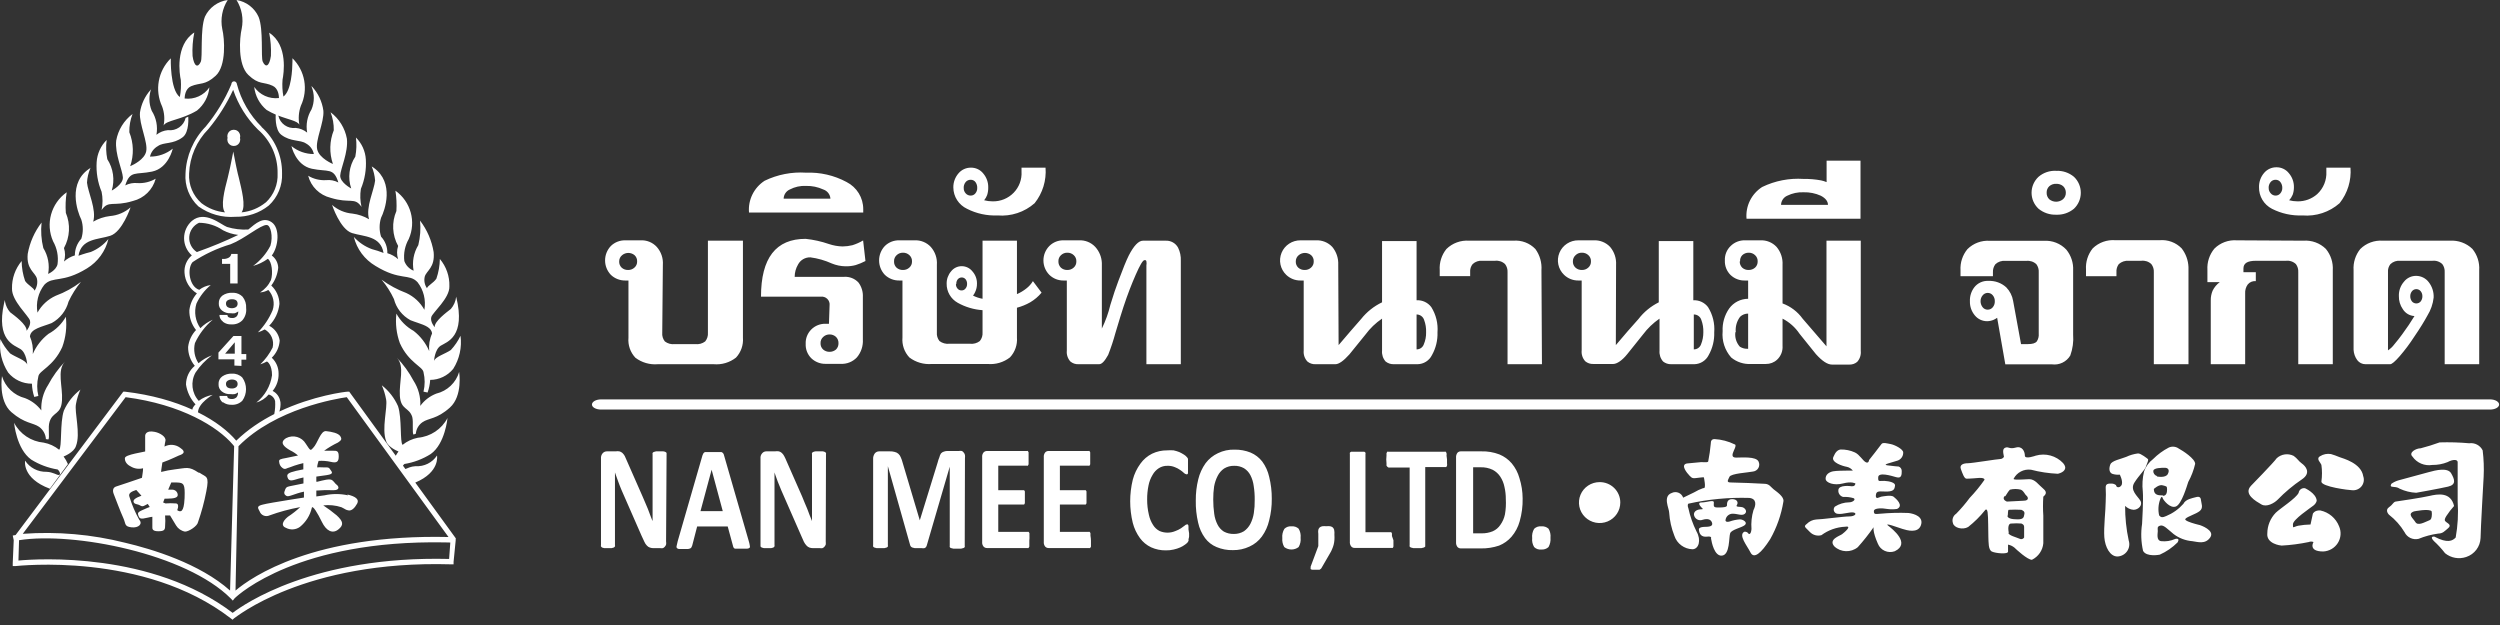 <svg width="200" height="50" viewBox="0 0 200 50" fill="none" xmlns="http://www.w3.org/2000/svg">
<rect x="0" y="0" width="200" height="50" fill="#333333" stroke="none"/>
<path d="M15.346 17.677C16.395 16.794 17.673 17.971 18.158 18.157C18.709 18.323 19.285 18.393 19.861 18.363C20.475 17.853 21.069 17.314 21.742 17.784C22.415 18.255 22.287 19.735 21.742 20.441C22.057 20.672 22.247 21.034 22.257 21.422C22.206 21.937 22.015 22.428 21.702 22.843C22.113 23.225 22.349 23.756 22.356 24.314C22.287 24.97 21.998 25.585 21.534 26.059C21.99 26.298 22.303 26.739 22.376 27.245C22.344 27.765 22.118 28.254 21.742 28.618C22.093 28.946 22.29 29.404 22.287 29.882C22.305 30.388 22.136 30.883 21.811 31.274C22.146 31.445 22.376 31.767 22.425 32.137H22.435C22.464 32.437 22.424 32.738 22.316 33.02L22.347 32.925C25.051 31.644 27.653 31.333 27.811 31.333H27.94L28.009 31.431L31.661 36.458C31.726 36.34 31.799 36.226 31.881 36.118C31.881 36.118 31.049 35.804 30.89 35.284C30.514 34.304 31.019 32.608 30.89 31.961C30.82 31.57 30.704 31.188 30.544 30.823C31.107 31.266 31.552 31.838 31.841 32.49C32.168 33.471 31.98 35.373 32.207 35.588C32.56 35.303 32.978 35.108 33.425 35.02C34.438 34.931 35.334 34.335 35.801 33.441C35.801 33.441 35.613 35.51 34.455 36.324C33.817 36.727 33.103 36.997 32.356 37.118C32.308 37.158 32.267 37.204 32.237 37.252L32.433 37.522C32.606 37.453 32.862 37.315 33.247 37.294C33.932 37.339 34.587 37.012 34.96 36.441C34.96 36.441 35.231 37.758 33.223 38.606L36.465 43.069L36.455 43.137V43.235L36.286 44.951V45.147H36.089C24.316 44.804 18.782 49.461 18.732 49.461L18.603 49.578L18.465 49.471C11.524 44.108 1.366 45.284 1.257 45.284H1.019V45.039L1.098 43.216L1.019 42.843L1.247 42.804L9.791 31.431L9.861 31.333H9.989C12.147 31.585 13.948 32.117 15.388 32.771C15.417 32.535 15.643 32.353 15.643 32.353C15.236 31.91 14.97 31.357 14.88 30.765C14.88 30.186 15.137 29.638 15.584 29.265C15.23 28.84 15.041 28.305 15.049 27.755C15.109 27.249 15.331 26.775 15.682 26.402C15.322 25.951 15.132 25.389 15.148 24.814C15.208 24.316 15.419 23.848 15.752 23.471C15.173 23.116 14.804 22.506 14.762 21.833C14.718 21.3 14.935 20.779 15.346 20.431C14.951 20.08 14.726 19.579 14.726 19.054C14.726 18.529 14.951 18.028 15.346 17.677ZM18.465 47.882C14.88 44.284 5.871 42.529 1.524 43.216L1.475 44.843C3.059 44.696 12.148 44.127 18.613 49.029C19.524 48.333 25.108 44.451 35.93 44.716L36.024 43.402L35.562 43.391C23.895 43.19 19.136 47.514 18.783 47.852L18.764 47.87L18.762 47.873L18.623 48.049L18.465 47.882ZM27.742 31.774C26.93 31.892 22.049 32.686 19.079 35.696L18.841 47.245C20.148 46.137 25.118 42.716 35.88 42.961L27.742 31.774ZM10.049 31.774L1.821 42.706C4.575 42.505 7.343 42.746 10.019 43.422C12.148 43.922 15.979 45.078 18.405 47.245L18.732 35.696L18.625 35.566C17.433 34.16 14.533 32.354 10.049 31.774ZM11.613 34.873C11.613 34.755 11.692 34.412 12.376 34.549C12.791 34.627 13.296 34.941 13.237 35.255C13.202 35.41 13.176 35.567 13.158 35.725C13.548 35.517 14.025 35.547 14.386 35.804C15.039 36.225 14.475 36.382 14.287 36.451C14.098 36.52 13.732 36.735 12.989 37C12.95 37.314 12.89 37.588 12.89 37.755C13.252 37.663 13.619 37.594 13.989 37.549C14.93 37.441 15.098 37.284 15.871 37.804L15.97 37.824C16.504 38.196 16.762 38.02 16.504 39.314C16.344 40.149 16.122 40.971 15.841 41.775C15.791 42.078 15.118 42.529 14.801 42.529C14.504 42.474 14.245 42.296 14.088 42.039L13.603 41.235H13.207C13.232 41.526 13.232 41.818 13.207 42.108C13.207 42.392 13.118 42.5 12.653 42.5C12.188 42.5 12.188 42.294 12.188 42.206V41.343C12.064 41.357 11.941 41.38 11.821 41.412C11.227 41.559 11.158 41.49 11.069 41.235C10.979 40.98 11.049 40.951 11.801 40.627L11.98 40.559L11.821 40.314C11.554 40.441 11.435 40.578 11.217 40.441C10.999 40.304 10.762 40.363 10.692 40.167C10.623 39.971 10.871 39.824 11.316 39.657L10.9 39.196C10.514 39.324 10.227 39.461 10.366 39.775C10.559 40.401 10.818 41.005 11.138 41.578C11.435 41.902 11.098 42.255 10.514 42.186C9.93 42.118 10.079 41.902 9.861 41.431C9.643 40.961 9.207 39.794 9.098 39.52C8.989 39.245 9.029 38.99 9.316 38.912C9.801 38.765 10.554 38.49 11.356 38.225C11.376 38.029 11.445 37.755 11.445 37.461C11.108 37.55 10.75 37.496 10.455 37.314C10.049 37.118 9.98 36.814 9.989 36.657C9.999 36.5 10.346 36.392 10.811 36.284L11.613 36.118V34.873ZM26.088 34.49C26.534 34.539 27.069 34.647 27.227 34.902C27.386 35.157 27.277 35.235 27.039 35.402C26.65 35.587 26.278 35.806 25.93 36.059H26.623C26.97 36.049 27.098 36.088 27.098 36.52C27.098 36.951 26.93 37.059 26.475 36.951C26.15 36.877 25.817 36.85 25.485 36.873C25.445 37.029 25.376 37.196 25.376 37.392L25.554 37.381C25.673 37.377 25.792 37.381 25.91 37.392C26.138 37.402 26.287 37.343 26.405 37.539C26.524 37.735 26.782 37.912 26.138 38.01L25.306 38.127V38.539H25.386C25.871 38.422 26.395 38.265 26.584 38.422C26.772 38.578 26.782 38.667 26.95 38.794C27.118 38.922 27.188 39.216 26.692 39.216C26.23 39.198 25.767 39.207 25.306 39.245V39.716L25.96 39.627C26.579 39.489 27.222 39.489 27.841 39.627L27.782 39.559C28.425 39.706 28.762 39.941 28.574 40.284C28.386 40.627 28.138 40.882 27.881 40.833C27.623 40.784 27.663 40.745 27.316 40.578C26.848 40.424 26.351 40.374 25.861 40.431C26.233 40.675 26.59 40.94 26.93 41.225C27.445 41.696 27.534 41.99 27.059 42.363C26.584 42.735 26.088 42.451 25.752 41.755C25.415 41.059 24.989 40.343 24.94 40.647C24.802 41.236 24.472 41.764 23.999 42.147C23.671 42.389 23.23 42.42 22.871 42.225C22.494 42.088 22.554 41.735 23.029 41.343C23.381 41.114 23.712 40.854 24.019 40.569C23.18 40.721 22.355 40.944 21.554 41.235C21.408 41.303 21.239 41.306 21.091 41.244C20.942 41.183 20.826 41.062 20.772 40.912C20.593 40.598 20.544 40.48 21.039 40.363C21.265 40.298 22.212 40.137 23.229 39.974L23.886 39.871C24.032 39.848 24.175 39.826 24.316 39.804V39.333C23.584 39.48 23.098 39.784 22.92 39.676C22.742 39.569 22.742 39.5 22.742 39.373C22.861 38.961 22.94 38.961 23.158 38.902L24.277 38.676V38.196L23.91 38.284C23.435 38.422 23.108 38.578 22.999 38.176C22.93 37.941 23.029 37.824 23.692 37.667L24.267 37.549V37.049L23.905 37.142C23.665 37.21 23.429 37.291 23.197 37.382C22.93 37.441 22.821 37.608 22.603 37.441C22.448 37.331 22.35 37.159 22.336 36.971C22.287 36.745 22.425 36.725 22.9 36.637L23.841 36.441C23.653 36.276 23.443 36.138 23.217 36.029C22.683 35.725 22.346 35.392 22.89 35.049C23.452 34.754 24.149 34.954 24.465 35.5C24.851 36.088 24.831 36.069 25.049 35.833C25.415 35.471 25.643 34.441 26.088 34.49ZM14.039 38.598H13.702C13.633 38.745 13.554 38.951 13.455 39.176L13.82 39.176C14.024 39.192 14.194 39.35 14.217 39.559C14.26 39.844 13.851 39.885 13.397 39.891L13.168 39.892L13.049 40.196L13.237 40.275C13.517 40.252 13.799 40.252 14.079 40.275C14.296 40.284 14.277 40.569 14.178 40.814C14.465 41.01 14.712 40.961 14.762 39.902L14.761 39.95L14.768 39.797C14.803 38.749 14.727 38.61 14.132 38.599L14.039 38.598ZM6.435 31.167C6.269 31.533 6.149 31.918 6.079 32.314C5.94 32.971 6.465 34.696 6.079 35.676C5.92 36.206 5.088 36.52 5.088 36.52C5.227 36.709 5.343 36.913 5.435 37.127L3.989 39.098C1.732 38.255 2.009 36.853 2.009 36.853C2.385 37.425 3.033 37.763 3.722 37.745C4.257 37.765 4.554 38.02 4.712 38C4.871 37.98 4.801 37.725 4.613 37.559C3.86 37.438 3.139 37.168 2.494 36.765C1.306 35.912 1.128 33.824 1.128 33.824C1.593 34.721 2.49 35.321 3.504 35.412C3.955 35.496 4.378 35.692 4.732 35.98C4.97 35.794 4.782 33.833 5.108 32.853C5.403 32.191 5.859 31.611 6.435 31.167ZM21.336 18C20.861 17.971 19.564 19.108 18.455 19.539C17.372 19.862 16.343 20.345 15.405 20.971C14.95 21.5 15.138 22.931 15.94 23.186C16.206 22.978 16.524 22.846 16.861 22.804C16.37 23.209 15.977 23.718 15.712 24.294C15.51 24.961 15.627 25.683 16.029 26.255C16.311 25.968 16.648 25.738 17.019 25.578C16.412 26.092 15.925 26.731 15.593 27.451C15.462 28.003 15.566 28.584 15.88 29.059C16.193 28.784 16.556 28.571 16.95 28.431C16.436 28.809 15.994 29.274 15.643 29.804C15.231 30.536 15.335 31.446 15.9 32.069C16.227 31.819 16.612 31.654 17.019 31.588C17.019 31.588 15.863 32.231 15.838 32.987C17.245 33.686 18.266 34.499 18.9 35.255C19.817 34.364 20.878 33.667 21.941 33.125C22.01 32.784 22.032 32.435 22.009 32.088C21.951 31.83 21.753 31.626 21.494 31.559C21.237 31.867 20.892 32.093 20.504 32.206C21.19 31.663 21.64 30.881 21.762 30.02C21.762 29.196 21.405 28.922 21.346 28.922C21.179 29.015 21.003 29.09 20.821 29.147C21.226 28.758 21.561 28.304 21.811 27.804C21.95 27.235 21.692 26.643 21.178 26.353C21.006 26.452 20.823 26.531 20.633 26.588C21.134 26.075 21.534 25.473 21.811 24.814C21.999 24.252 21.867 23.634 21.465 23.196C21.263 23.314 21.035 23.381 20.801 23.392C21.181 23.156 21.484 22.815 21.673 22.412C21.861 21.853 21.742 20.902 21.425 20.706C21.07 20.963 20.671 21.156 20.247 21.274C20.83 20.85 21.305 20.296 21.633 19.657C21.861 18.922 21.653 18 21.336 18ZM5.197 28.931C4.534 29.657 5.029 30.892 4.96 32.039C4.89 33.186 4.237 32.922 3.97 33.725C3.811 34.176 3.999 35.069 3.861 35.157L3.673 35.127C3.648 34.737 3.448 34.377 3.128 34.147C2.633 33.804 1.97 33.892 0.91 32.971C-0.149 32.049 0.158 30.088 0.158 30.088C0.418 30.958 1.122 31.628 2.009 31.853C2.526 32.053 2.975 32.393 3.306 32.833C3.269 32.114 3.459 31.401 3.851 30.794C4.211 30.115 4.664 29.488 5.197 28.931ZM31.752 28.618C32.277 29.165 32.724 29.782 33.079 30.451C33.47 31.051 33.661 31.757 33.623 32.471C33.944 32.028 34.388 31.688 34.9 31.49C35.781 31.279 36.48 30.617 36.732 29.755C36.732 29.755 37.039 31.667 35.989 32.608C34.94 33.549 34.296 33.431 33.801 33.775C33.493 33.987 33.297 34.325 33.267 34.696L33.089 34.765C32.95 34.676 33.089 33.784 32.98 33.353C32.722 32.559 32.069 32.814 31.989 31.677C31.91 30.539 32.405 29.333 31.752 28.618ZM18.564 29.892C18.871 29.874 19.171 29.988 19.386 30.206C19.781 30.761 19.781 31.503 19.386 32.059C19.159 32.285 18.845 32.403 18.524 32.382C18.284 32.392 18.047 32.323 17.851 32.186L17.821 32.196C17.656 32.073 17.558 31.881 17.554 31.677H18.178C18.174 31.752 18.212 31.823 18.277 31.863C18.358 31.907 18.451 31.928 18.544 31.922C18.683 31.928 18.819 31.878 18.92 31.784C19.008 31.673 19.05 31.533 19.039 31.392L18.956 31.45C18.899 31.484 18.837 31.511 18.772 31.529C18.663 31.545 18.553 31.545 18.445 31.529C18.191 31.55 17.94 31.472 17.742 31.314C17.566 31.174 17.47 30.958 17.485 30.735C17.469 30.495 17.577 30.262 17.772 30.118C18.003 29.956 18.282 29.877 18.564 29.892ZM7.277 13.412L7.227 13.461C7.072 13.825 6.981 14.213 6.96 14.608C7.029 15.363 7.742 16.774 7.455 17.735C7.867 17.493 8.326 17.34 8.801 17.284C9.411 17.234 9.987 16.99 10.445 16.588C10.445 16.588 9.791 18.549 8.821 18.863C7.851 19.177 6.504 19.069 6.277 20.461C6.277 20.461 6.772 20.274 7.267 20.157C7.816 19.932 8.299 19.575 8.673 19.118C8.44 20.096 7.824 20.943 6.96 21.471C4.98 22.686 4.227 22.059 3.544 22.784C3.054 23.417 2.857 24.225 2.999 25.01C3.327 24.413 3.841 23.938 4.465 23.657C5.187 23.39 5.865 23.016 6.475 22.549C6.08 23.033 5.747 23.563 5.484 24.128C5.291 24.857 4.804 25.477 4.138 25.843C3.385 26.147 2.445 26.284 2.395 26.922C2.586 27.363 2.664 27.845 2.623 28.323C2.896 27.687 3.329 27.13 3.881 26.706C4.462 26.389 4.942 25.917 5.267 25.343C5.362 26.162 5.264 26.991 4.98 27.765C4.267 29.333 3.138 29.637 3.069 30.108C2.945 30.623 2.945 31.161 3.069 31.677L2.742 31.755C2.628 31.413 2.565 31.056 2.554 30.696C1.816 30.699 1.117 30.371 0.653 29.804C0.136 29.011 -0.084 28.064 0.029 27.127C0.23 27.546 0.494 27.933 0.811 28.274C1.257 28.578 2.079 28.823 2.178 29.167C2.178 29.167 2.128 28.235 1.633 27.922C1.151 27.616 -0.333 27.246 0.326 24.255L0.385 24L0.408 24.154C0.466 24.459 0.604 24.745 0.811 24.98C1.138 25.235 2.158 25.961 2.128 26.461C2.128 26.461 2.504 26.01 2.395 25.637C2.286 25.265 0.93 24.059 0.96 23.088C0.941 22.285 1.215 21.502 1.732 20.882C1.737 21.426 1.83 21.966 2.009 22.48C2.247 22.823 2.722 23.039 2.762 23.255C2.962 22.969 3.03 22.613 2.95 22.274C2.811 21.784 2.098 21.549 2.217 20.314C2.379 19.401 2.759 18.541 3.326 17.804C3.254 18.486 3.301 19.176 3.465 19.843C3.847 20.462 3.984 21.199 3.851 21.912C3.851 21.912 4.484 21.647 4.603 21.137C4.689 20.504 4.564 19.86 4.247 19.304C3.627 17.906 4.082 16.27 5.336 15.382C5.248 15.927 5.225 16.48 5.267 17.029C5.651 17.941 5.596 18.976 5.118 19.843C5.232 20.194 5.232 20.571 5.118 20.922C5.368 20.696 5.666 20.528 5.989 20.431C5.986 19.939 6.17 19.463 6.504 19.098C6.664 18.601 6.664 18.066 6.504 17.569C6.197 16.961 5.346 14.559 7.277 13.412ZM29.735 13.313L29.893 13.418C31.581 14.624 30.782 16.833 30.485 17.422C30.331 17.913 30.331 18.44 30.485 18.931C30.819 19.291 31 19.766 30.989 20.255C31.309 20.349 31.604 20.513 31.851 20.735C31.737 20.391 31.737 20.02 31.851 19.677C31.374 18.816 31.323 17.785 31.712 16.882C31.745 16.339 31.719 15.793 31.633 15.255C32.864 16.132 33.31 17.741 32.702 19.118C32.396 19.653 32.271 20.271 32.346 20.882C32.471 21.233 32.741 21.515 33.089 21.657C32.957 20.951 33.091 20.223 33.465 19.608C33.622 18.967 33.669 18.304 33.603 17.647C34.168 18.387 34.542 19.252 34.692 20.167C34.811 21.412 34.118 21.647 33.98 22.128C33.903 22.449 33.968 22.787 34.158 23.059C34.207 22.853 34.673 22.647 34.91 22.294C35.086 21.786 35.179 21.253 35.188 20.716C35.703 21.327 35.975 22.105 35.95 22.902C35.989 23.853 34.613 24.99 34.504 25.363C34.395 25.735 34.772 26.177 34.772 26.177C34.742 25.696 35.752 24.971 36.069 24.716C36.307 24.439 36.456 24.097 36.494 23.735C37.286 26.961 35.742 27.353 35.257 27.657C34.772 27.961 34.722 28.882 34.722 28.882C34.811 28.539 35.633 28.304 36.069 28C36.382 27.661 36.642 27.278 36.841 26.863C36.963 27.785 36.757 28.722 36.257 29.51C35.808 30.063 35.132 30.387 34.415 30.392C34.393 30.737 34.323 31.076 34.207 31.402L33.88 31.333C34.004 30.821 34.004 30.287 33.88 29.774C33.811 29.314 32.692 29.01 31.989 27.451C31.715 26.695 31.62 25.886 31.712 25.088C32.029 25.669 32.507 26.148 33.089 26.471C33.636 26.896 34.066 27.453 34.336 28.088C34.288 27.609 34.366 27.126 34.564 26.686C34.527 26.216 33.999 26.021 33.421 25.825L33.129 25.725C33.032 25.691 32.935 25.656 32.841 25.618C32.179 25.26 31.698 24.645 31.514 23.922C31.254 23.365 30.921 22.844 30.524 22.372C31.132 22.817 31.798 23.176 32.504 23.441C33.118 23.725 33.625 24.195 33.95 24.784C34.088 24.006 33.891 23.206 33.405 22.578C32.732 21.853 32.019 22.49 30.039 21.274C29.169 20.762 28.545 19.925 28.306 18.951C28.7 19.39 29.196 19.727 29.752 19.931C30.068 20.013 30.379 20.115 30.683 20.235C30.455 18.863 29.128 18.941 28.168 18.647C27.207 18.353 26.564 16.392 26.564 16.392C27.017 16.794 27.591 17.038 28.197 17.088C28.666 17.146 29.118 17.3 29.524 17.539C29.237 16.578 29.94 15.186 30.009 14.441C29.979 14.05 29.885 13.666 29.732 13.304L29.735 13.313ZM18.574 30.363C18.444 30.357 18.316 30.391 18.207 30.461C18.121 30.517 18.072 30.614 18.079 30.716C18.074 30.82 18.117 30.922 18.197 30.99C18.305 31.054 18.429 31.084 18.554 31.078C18.674 31.085 18.793 31.05 18.89 30.98C18.968 30.919 19.012 30.824 19.009 30.726C19.015 30.625 18.975 30.528 18.9 30.461C18.805 30.394 18.69 30.359 18.574 30.363ZM19.316 26.882V28.323H19.702V28.774H19.316V29.274L18.752 29.245V28.745H17.475V28.206L18.673 26.882H19.316ZM18.782 27.382L18.009 28.294H18.782V27.382ZM18.714 23.422C18.974 23.438 19.221 23.549 19.405 23.735C19.611 23.994 19.714 24.319 19.692 24.647C19.732 25.002 19.621 25.357 19.386 25.628C19.159 25.854 18.845 25.972 18.524 25.951C18.283 25.969 18.044 25.899 17.851 25.755L17.821 25.716C17.656 25.592 17.558 25.401 17.554 25.196H18.197C18.193 25.271 18.231 25.343 18.296 25.382C18.378 25.427 18.471 25.447 18.564 25.441C18.703 25.453 18.841 25.402 18.94 25.304C19.027 25.192 19.07 25.053 19.059 24.912L18.975 24.97C18.917 25.006 18.856 25.035 18.791 25.059C18.683 25.074 18.573 25.074 18.465 25.059C18.211 25.079 17.959 25.002 17.762 24.843C17.585 24.704 17.488 24.488 17.504 24.265C17.492 24.025 17.6 23.794 17.791 23.647C18.022 23.486 18.301 23.407 18.584 23.422L18.714 23.422ZM18.574 23.941C18.445 23.933 18.317 23.963 18.207 24.029C18.121 24.085 18.072 24.183 18.079 24.284C18.074 24.389 18.117 24.49 18.197 24.559C18.304 24.626 18.428 24.66 18.554 24.657C18.673 24.659 18.791 24.624 18.89 24.559C18.969 24.493 19.012 24.396 19.009 24.294C19.011 24.195 18.972 24.099 18.9 24.029C18.804 23.966 18.689 23.935 18.574 23.941ZM19.009 20.314V22.677H18.415V21.108H17.762V20.716H17.851C18.01 20.724 18.168 20.686 18.306 20.608C18.414 20.544 18.486 20.436 18.504 20.314H19.009ZM15.92 17.823C15.473 18.029 15.174 18.459 15.139 18.946C15.104 19.433 15.339 19.9 15.752 20.167L15.871 20.118C16.957 19.734 18.021 19.292 19.059 18.794C18.633 18.745 18.22 18.619 17.841 18.422C17.276 18.035 16.607 17.827 15.92 17.823ZM18.712 6.51C18.89 6.5 18.95 6.676 18.95 6.725C19.291 8.02 19.975 9.201 20.93 10.147H20.91C21.978 11.091 22.581 12.446 22.564 13.863C22.61 14.835 22.223 15.777 21.504 16.441C20.752 17.044 19.808 17.363 18.841 17.343C17.782 17.427 16.728 17.131 15.871 16.51C15.144 15.833 14.765 14.867 14.841 13.882C14.894 12.477 15.469 11.14 16.455 10.127C17.299 9.108 17.99 7.971 18.504 6.755C18.514 6.686 18.534 6.52 18.712 6.51ZM18.653 7.186C18.133 8.313 17.467 9.367 16.673 10.323C15.73 11.279 15.179 12.547 15.128 13.882C15.074 14.782 15.439 15.656 16.118 16.255C16.663 16.67 17.315 16.925 17.999 16.99C17.623 16.5 17.96 15.206 18.217 14.226C18.267 14.039 18.333 13.744 18.399 13.433L18.464 13.121C18.571 12.602 18.663 12.127 18.663 12.127C18.663 12.127 18.751 12.602 18.857 13.121L18.922 13.433C18.988 13.744 19.055 14.039 19.108 14.226C19.326 15.157 19.692 16.5 19.326 16.99C20.035 16.92 20.707 16.644 21.257 16.196H21.267C21.909 15.591 22.252 14.739 22.207 13.863C22.23 12.523 21.654 11.242 20.633 10.363C19.735 9.469 19.058 8.382 18.653 7.186ZM12.081 7.151L12.138 7C11.89 7.597 11.89 8.266 12.138 8.863C12.502 9.434 12.636 10.12 12.514 10.784C12.776 10.571 13.097 10.441 13.435 10.412C14.091 10.494 14.703 10.07 14.851 9.431L15.059 9.333C15.059 9.333 15.168 10.569 14.613 10.98C13.841 11.569 13.088 11.353 12.633 11.686C12.31 11.865 12.079 12.172 11.999 12.529C12.663 12.533 13.307 12.307 13.821 11.892C13.821 11.892 13.485 13.451 12.168 13.726C10.851 14 10.405 13.608 10.019 14.833C10.323 14.675 10.668 14.611 11.009 14.647C11.516 14.676 12.02 14.553 12.455 14.294C12.224 15.175 11.525 15.86 10.633 16.078C9.029 16.569 8.702 15.98 8.128 16.804C8.227 16.322 8.227 15.825 8.128 15.343C7.816 14.592 7.681 13.781 7.732 12.971C7.773 12.302 8.058 11.671 8.534 11.196C8.464 11.708 8.481 12.229 8.584 12.735C9.066 13.481 9.196 14.397 8.94 15.245C8.94 15.245 9.861 14.755 9.831 14.186C9.801 13.618 9.178 12.314 9.296 11.245C9.447 10.399 9.913 9.639 10.603 9.118C10.423 9.583 10.335 10.08 10.346 10.578C10.695 11.447 10.72 12.41 10.415 13.294L10.463 13.274C10.678 13.179 11.545 12.762 11.692 12.127C11.861 11.402 11.118 9.941 11.197 9C11.298 8.333 11.589 7.71 12.034 7.204L12.081 7.151ZM18.92 0C19.706 0.127 20.373 0.64 20.692 1.363C21.088 2.363 20.861 4.588 21.019 4.931C21.257 5.451 21.554 5.304 21.673 4.471C21.701 3.85 21.655 3.228 21.534 2.618C23.069 3.608 22.692 5.931 22.603 6.373C22.567 6.825 22.59 7.279 22.673 7.725C23.306 7.263 23.389 5.576 23.396 4.92L23.396 4.702C23.396 4.673 23.395 4.657 23.395 4.657C24.406 5.658 24.675 7.179 24.069 8.461C23.895 8.948 23.854 9.472 23.95 9.98C23.793 9.663 23.08 9.573 22.212 9.229L22.267 9.255C22.405 9.89 23.011 10.316 23.663 10.235C23.997 10.266 24.315 10.396 24.574 10.608C24.457 9.969 24.58 9.31 24.92 8.755C25.167 8.168 25.167 7.508 24.92 6.922L24.94 6.902C25.448 7.444 25.774 8.129 25.871 8.863C25.94 9.794 25.207 11.226 25.376 11.951C25.544 12.677 26.633 13.118 26.633 13.118C26.334 12.239 26.358 11.284 26.702 10.422C26.712 9.929 26.625 9.44 26.445 8.98C27.133 9.499 27.599 10.255 27.752 11.098C27.871 12.186 27.247 13.48 27.217 14.039C27.188 14.598 28.098 15.078 28.098 15.078C27.807 14.224 27.927 13.285 28.425 12.529C28.522 12.025 28.539 11.509 28.475 11C28.946 11.47 29.227 12.094 29.267 12.755C29.317 13.559 29.182 14.364 28.871 15.108C28.794 15.587 28.811 16.076 28.92 16.549C28.356 15.735 28.029 16.314 26.445 15.823C25.565 15.606 24.877 14.929 24.653 14.059C25.081 14.317 25.578 14.44 26.079 14.412C26.42 14.373 26.765 14.438 27.069 14.598C26.692 13.382 26.257 13.774 24.95 13.5C23.643 13.226 23.316 11.686 23.316 11.686C23.819 12.101 24.454 12.326 25.108 12.323C25.035 11.966 24.807 11.657 24.485 11.48C23.999 11.157 23.267 11.363 22.504 10.784C21.96 10.373 22.059 9.157 22.059 9.157L22.058 9.167C21.821 9.066 21.574 8.945 21.326 8.794C20.769 8.329 20.414 7.669 20.336 6.951C20.775 7.592 21.54 7.936 22.316 7.843L22.316 7.806C22.312 7.654 22.266 7.067 21.811 6.863C21.088 6.52 20.712 6.814 19.861 5.99C19.009 5.167 19.158 3.059 19.336 2.294C19.497 1.505 19.348 0.685 18.92 0ZM19 10.473C19.178 10.598 19.257 10.821 19.197 11.029C19.257 11.238 19.178 11.46 19 11.585C18.822 11.71 18.583 11.71 18.405 11.585C18.226 11.46 18.147 11.238 18.207 11.029C18.147 10.821 18.226 10.598 18.405 10.473C18.583 10.348 18.822 10.348 19 10.473ZM18.217 0C17.777 0.691 17.622 1.522 17.782 2.324C17.97 3.098 18.118 5.265 17.257 6.059C16.395 6.853 16.019 6.588 15.277 6.902C14.822 7.106 14.776 7.693 14.772 7.846L14.772 7.882C15.548 7.976 16.312 7.631 16.752 6.99C16.681 7.713 16.326 8.379 15.762 8.843C14.504 9.598 13.306 9.618 13.088 10.039C13.192 9.532 13.151 9.005 12.97 8.52C12.363 7.218 12.639 5.68 13.663 4.667C13.663 4.667 13.593 7.176 14.386 7.765C14.473 7.316 14.499 6.858 14.465 6.402C14.366 5.961 13.989 3.608 15.544 2.598C15.418 3.217 15.372 3.85 15.405 4.48C15.524 5.314 15.821 5.461 16.059 4.951C16.227 4.598 15.999 2.343 16.395 1.333C16.734 0.611 17.421 0.109 18.217 0ZM106.108 42.098C106.207 42.087 106.307 42.087 106.405 42.098C106.481 42.111 106.552 42.141 106.613 42.186C106.67 42.239 106.711 42.307 106.732 42.382C106.757 42.511 106.764 42.644 106.752 42.775C106.762 42.918 106.762 43.062 106.752 43.206C106.743 43.332 106.723 43.456 106.692 43.578C106.663 43.693 106.623 43.804 106.574 43.912C106.53 44.032 106.473 44.147 106.405 44.255L105.742 45.402C105.724 45.443 105.697 45.48 105.663 45.51L105.564 45.578H104.98C104.934 45.572 104.89 45.555 104.851 45.529C104.842 45.504 104.842 45.476 104.851 45.451C104.848 45.412 104.848 45.373 104.851 45.333L105.465 43.686V42.706C105.447 42.599 105.447 42.489 105.465 42.382C105.485 42.307 105.526 42.239 105.584 42.186C105.648 42.14 105.723 42.109 105.801 42.098C105.903 42.087 106.006 42.087 106.108 42.098ZM161.989 36.451C161.989 36.775 162.861 36.451 162.861 36.451C163.646 36.226 164.492 36.457 165.049 37.049C165.425 37.471 165.128 37.784 164.633 37.902C163.907 37.869 163.187 37.761 162.484 37.578C161.91 37.5 161.35 37.792 161.088 38.304C161.069 38.38 161.394 38.378 161.755 38.362L161.997 38.35C162.117 38.344 162.234 38.337 162.336 38.333C162.811 38.333 163.069 38.775 163.465 39.098C163.861 39.422 163.574 39.627 163.465 39.735C163.431 40.241 163.431 40.749 163.465 41.255V43.461C163.415 44.029 163.07 44.53 162.554 44.784C162.197 44.784 161.296 43.951 161.148 43.804C161.001 43.687 160.828 43.606 160.643 43.569V44.127C160.643 44.363 159.653 44.265 159.356 44.127C159.059 43.99 159.088 43.392 159.069 42.951C159.049 42.51 159.069 41.392 159.009 40.99C158.95 40.588 158.791 40.833 158.791 40.833C158.398 41.323 157.949 41.767 157.455 42.157C157.009 42.422 156.316 42.225 156.237 41.853C156.138 41.573 156.244 41.261 156.494 41.098C156.883 40.702 157.244 40.279 157.574 39.833C158.006 39.38 158.403 38.895 158.762 38.382C158.762 38.196 158.306 38.235 158.306 38.235C158.306 38.235 157.494 38.304 157.316 38.294C157.138 38.284 157.009 37.902 156.871 37.529C156.732 37.157 157.108 37.059 157.435 37.059C157.762 37.059 159.782 36.725 159.999 36.725C160.129 36.724 160.248 36.658 160.316 36.549C160.217 36.078 160.217 35.882 160.455 35.804C160.692 35.725 160.752 35.951 161.267 35.804C161.782 35.657 161.989 36.127 161.989 36.451ZM195.168 35.392C195.957 35.368 196.747 35.391 197.534 35.461C197.98 35.399 198.416 35.628 198.613 36.029C198.7 36.729 198.726 37.434 198.692 38.137C198.692 38.137 198.445 42.441 198.445 43.039C198.419 43.733 197.962 44.339 197.296 44.559C196.717 44.756 196.076 44.641 195.603 44.255C195.332 43.903 195.03 43.575 194.702 43.275C194.326 42.873 194.752 42.931 194.752 42.931C195.821 43.5 196.217 43.255 196.455 43C196.624 42.059 196.678 41.101 196.613 40.147V36.971C196.613 36.755 196.257 36.725 195.801 36.971C195.414 37.125 195.001 37.202 194.584 37.196C193.97 37.297 193.352 37.037 192.999 36.529C192.663 36.206 193.277 35.863 193.653 35.863C194.166 35.731 194.671 35.574 195.168 35.392ZM171.039 36.275C171.257 36.255 171.811 36.706 171.811 36.706C171.93 36.755 171.762 37.078 171.663 37.353C171.564 37.627 171.138 38 170.752 38.608C170.366 39.216 171.009 39.686 171.227 40.049C171.445 40.412 171.069 40.784 170.683 40.784C170.427 40.765 170.187 40.653 170.009 40.471C170.005 41.4 170.102 42.327 170.296 43.235C170.393 43.527 170.345 43.847 170.168 44.099C169.992 44.352 169.705 44.507 169.395 44.52C168.801 44.52 168.405 43.765 168.346 42.98C168.286 42.196 168.455 40.784 168.455 40.137C168.475 39.755 168.475 39.372 168.455 38.99C168.455 38.686 168.673 38.686 168.91 38.686C169.047 38.684 169.18 38.729 169.286 38.814C169.286 38.98 169.544 39.088 169.722 38.814L169.751 38.735C169.825 38.432 169.584 37.971 169.584 37.971C169.376 37.992 169.167 37.968 168.97 37.902C168.712 37.784 168.712 37.441 168.831 37.147C168.95 36.853 169.663 36.725 170.098 36.549C170.395 36.409 170.713 36.316 171.039 36.275ZM138.574 39.931C138.989 39.931 139.079 40.216 138.95 40.402C138.868 40.52 138.991 40.536 139.142 40.546L139.274 40.557C139.317 40.561 139.359 40.568 139.395 40.578C139.593 40.637 139.811 40.902 139.593 41.098C139.376 41.294 138.989 41.098 138.653 41.098C138.499 41.087 138.347 41.138 138.231 41.24C138.116 41.341 138.047 41.485 138.039 41.637C138.039 41.637 138.039 41.804 138.356 41.725C138.627 41.628 138.91 41.568 139.197 41.549C139.435 41.549 139.831 41.784 139.593 42C139.356 42.216 138.534 42.353 138.415 42.657C138.296 42.961 138.415 44.402 137.742 44.451C137.148 44.494 136.932 43.377 136.889 43.114L136.881 43.059C136.881 43.059 136.98 42.882 136.564 42.931C136.148 42.98 135.93 42.765 135.91 42.333C135.91 42.333 135.91 42.147 136.425 42.147C136.94 42.147 137.039 42.01 136.95 41.784C136.861 41.559 136.623 41.461 136.227 41.578C136.076 41.642 135.904 41.63 135.763 41.547C135.622 41.463 135.53 41.319 135.514 41.157C135.514 40.873 135.811 40.745 136.108 40.745C136.108 40.745 136.286 40.745 136.207 40.686L136.178 40.657L136.171 40.651L136.129 40.609C136.014 40.491 135.762 40.196 136.118 40.196C136.564 40.196 137.108 39.951 137.108 40.196C137.108 40.441 137.029 40.598 137.395 40.598L137.615 40.597C137.904 40.591 138.158 40.565 138.158 40.431C138.158 40.265 138.158 39.931 138.574 39.931ZM137.168 35.127C137.725 35.16 138.271 35.303 138.772 35.549C138.772 35.549 138.93 35.549 138.772 35.902L138.709 36.042C138.577 36.343 138.496 36.608 138.89 36.608C139.346 36.608 140.485 36.5 140.683 36.922C140.765 37.087 140.76 37.282 140.669 37.442C140.578 37.603 140.412 37.709 140.227 37.725C139.871 37.804 138.475 37.873 138.356 38.147C138.237 38.422 138.079 38.598 138.475 38.598C138.871 38.598 140.881 38.676 141.217 38.706C141.554 38.735 141.653 38.951 141.881 39.137C142.108 39.324 142.752 39.735 142.673 40.118C142.502 41.178 142.144 42.2 141.613 43.137C140.89 44.265 140.316 44.745 140.039 44.196C139.762 43.647 139.049 42.804 139.544 42.539C139.688 42.518 139.831 42.588 139.9 42.716C139.9 42.716 140.079 42.804 140.118 42.324C140.079 41.815 140.132 41.303 140.277 40.814C140.494 40.392 140.534 39.892 139.94 39.833C138.303 39.784 136.666 39.939 135.069 40.294C135.069 40.294 134.96 40.373 135.069 40.657C135.207 41.302 135.427 41.928 135.722 42.52C136.118 43.216 135.9 43.922 135.405 43.941C134.738 43.923 134.155 43.491 133.95 42.863C133.715 42.27 133.575 41.645 133.534 41.01C133.534 40.686 132.999 39.706 133.732 39.441C133.902 39.354 134.102 39.345 134.279 39.417C134.456 39.489 134.593 39.634 134.653 39.814L135.524 39.392C135.756 39.253 136.001 39.138 136.257 39.049H136.316C136.494 39.049 136.316 38.216 136.316 38.216C136.316 38.216 136.415 38.147 135.92 38.216C135.425 38.284 135.385 38.284 135.168 38.059C134.95 37.833 134.415 37.186 134.95 37.078L136.079 36.971C136.415 36.971 136.663 37.02 136.663 36.882C136.753 36.425 136.819 35.964 136.861 35.5C136.861 35.284 136.92 35.127 137.168 35.127ZM174.296 35.882C174.623 36.059 175.613 36.696 175.613 37.108C175.496 37.614 175.309 38.102 175.059 38.559C174.96 38.853 174.534 40.343 174.069 40.52C173.603 40.696 173.079 40.02 173.019 39.863C173.019 39.863 172.96 39.569 172.821 39.931C172.663 40.348 172.632 40.801 172.732 41.235C172.881 41.412 172.999 41.412 173.296 41.284C173.824 41.065 174.295 40.73 174.673 40.304C174.851 39.931 175.385 39.853 175.663 39.775C175.94 39.696 176.059 39.775 176.079 40.02C176.098 40.265 176.296 40.627 175.98 40.882C175.663 41.137 174.989 41.314 174.831 41.51C174.732 41.632 175.213 41.797 175.588 41.903L175.795 41.959C175.916 41.991 175.999 42.01 175.999 42.01C175.999 42.01 177.217 42.412 176.821 42.99C176.425 43.569 175.831 43.353 175.385 43.294C174.842 43.251 174.323 43.053 173.89 42.725C173.395 42.324 173.098 41.971 172.821 42.049C172.544 42.127 172.623 42.275 172.623 42.48C172.623 42.686 172.484 43.245 172.9 43.294C173.279 43.335 173.662 43.274 174.009 43.118C174.009 43.118 174.445 42.99 174.207 43.392C173.796 43.802 173.313 44.135 172.782 44.373C172.782 44.373 171.722 44.588 171.445 44.069C171.284 43.361 171.258 42.629 171.366 41.912C171.366 41.912 171.484 39.951 171.425 39.324C171.364 38.786 171.397 38.242 171.524 37.716C171.662 37.323 171.913 36.978 172.247 36.725C172.616 36.356 173.04 36.045 173.504 35.804C173.763 35.687 174.066 35.717 174.296 35.882ZM151.267 35.529C151.544 35.578 152.257 35.922 152.257 36.196C152.269 36.52 152.043 36.806 151.722 36.873C151.267 37.02 150.574 37.167 150.97 37.225C151.366 37.284 151.9 37.324 151.9 37.324C152.046 37.381 152.141 37.521 152.138 37.676C152.138 37.951 152.138 38.304 151.702 38.176C151.267 38.049 150.277 37.755 150.257 38.176C150.237 38.598 150.336 38.451 150.752 38.471C151.168 38.49 151.643 38.618 151.603 38.853C151.564 39.088 151.544 39.304 150.989 39.324C150.435 39.343 150.108 39.196 150.069 39.608C150.029 40.02 150.366 39.755 150.494 39.735C150.623 39.716 151.286 39.578 151.485 39.735C151.683 39.892 152.326 40.451 151.762 40.716C151.499 40.754 151.232 40.754 150.97 40.716C150.613 40.647 149.91 40.618 149.91 40.892C149.91 41.167 150.029 41.127 150.415 41.098C151.169 41.028 151.926 41.008 152.683 41.039C153.158 41.098 153.91 41.343 153.673 42.02C153.435 42.696 152.544 42.422 152.197 42.314C151.851 42.206 150.702 41.775 151.049 42.049C151.395 42.324 152.881 43.471 151.583 44.098C151.04 44.297 150.435 44.026 150.227 43.49C149.791 42.51 149.89 42.176 149.89 42.176C149.501 42.734 149.078 43.267 148.623 43.775C148.073 44.224 147.272 44.199 146.752 43.716C146.237 43.147 147.187 42.873 147.366 42.735C147.544 42.598 148.217 42.039 147.623 42.137C146.932 42.168 146.266 42.404 145.712 42.814C145.386 42.904 145.036 42.81 144.801 42.569C144.425 42.167 144.247 42.137 144.544 41.912C144.743 41.707 145.011 41.582 145.296 41.559C145.702 41.559 147.465 41.314 147.94 41.314C148.415 41.314 148.584 41.059 148.286 41C147.989 40.941 147.425 41.157 147.049 41.108C146.91 41.11 146.783 41.029 146.727 40.903C146.67 40.777 146.696 40.63 146.791 40.529C147.133 40.309 147.532 40.19 147.94 40.186C148.207 40.186 148.504 39.961 148.286 39.853C148.014 39.773 147.729 39.74 147.445 39.755C147.204 39.689 147.045 39.462 147.069 39.216C147.069 38.765 148.059 38.892 148.059 38.892C148.059 38.892 148.417 38.974 148.43 38.679L148.425 38.594L148.425 38.676C148.425 38.676 148.138 38.49 147.435 38.676C146.732 38.863 146.059 38.627 146.049 38.304C146.039 37.98 146.306 37.775 146.643 37.706C146.867 37.66 147.497 37.649 147.891 37.647H148.227C148.104 37.49 147.929 37.382 147.732 37.343C147.435 37.294 146.484 37 146.663 36.569C146.841 36.137 147.019 36 147.237 35.961C147.636 35.95 148.033 36.03 148.395 36.196C148.772 36.373 149.029 36.863 149.267 36.98C149.504 37.098 149.524 36.804 149.524 36.804C149.524 36.804 150.405 35.696 150.514 35.529C150.623 35.363 150.989 35.48 151.267 35.529ZM184.405 39.059C184.405 39.059 185.277 39.451 185.336 40.039C185.336 40.039 185.336 40.235 185.079 40.441C184.821 40.647 183.435 41.559 183.435 41.941C183.435 42.324 183.435 42.157 183.851 42.059C184.178 41.999 184.509 41.966 184.841 41.961L185.029 41.098C185.029 41.098 185.148 40.814 185.613 40.833C186.304 40.976 186.874 41.456 187.128 42.108C187.317 42.542 187.279 43.04 187.026 43.441C186.773 43.842 186.338 44.095 185.861 44.118C184.623 44.118 185.079 43.363 185.079 43.363C184.958 43.312 184.822 43.312 184.702 43.363C183.988 43.512 183.263 43.607 182.534 43.647C182.455 43.647 181.296 43.51 181.385 42.667C181.389 42.053 181.63 41.463 182.059 41.02C182.435 40.657 183.663 39.882 183.89 39.431C183.905 39.312 183.968 39.205 184.066 39.134C184.164 39.063 184.287 39.036 184.405 39.059ZM93.89 36.029C94.046 36.063 94.198 36.109 94.346 36.167C94.476 36.227 94.601 36.296 94.722 36.373C94.808 36.426 94.885 36.492 94.95 36.569C94.989 36.608 95.019 36.654 95.039 36.706C95.046 36.751 95.046 36.798 95.039 36.843V37.627C95.046 37.696 95.046 37.765 95.039 37.833C95.039 37.833 95.039 37.922 94.98 37.941C94.954 37.95 94.926 37.95 94.9 37.941C94.828 37.926 94.762 37.888 94.712 37.833C94.62 37.746 94.521 37.668 94.415 37.598C94.284 37.505 94.14 37.43 93.99 37.373C93.802 37.294 93.599 37.257 93.395 37.265C93.154 37.258 92.916 37.323 92.712 37.451C92.501 37.586 92.327 37.771 92.207 37.99C92.048 38.253 91.937 38.542 91.88 38.843C91.806 39.208 91.769 39.579 91.772 39.951C91.769 40.364 91.815 40.775 91.91 41.176C91.971 41.469 92.085 41.748 92.247 42C92.372 42.203 92.55 42.369 92.762 42.48C93.169 42.656 93.632 42.656 94.039 42.48C94.193 42.426 94.339 42.354 94.475 42.265L94.772 42.049C94.819 41.998 94.881 41.964 94.95 41.951H95.029C95.072 42.011 95.089 42.084 95.079 42.157C95.085 42.222 95.085 42.288 95.079 42.353C95.1 42.457 95.117 42.561 95.128 42.667C95.134 42.752 95.134 42.837 95.128 42.922C95.121 42.995 95.104 43.068 95.079 43.137C95.09 43.182 95.09 43.229 95.079 43.275C95.059 43.316 95.035 43.355 95.009 43.392C94.945 43.463 94.871 43.526 94.791 43.578C94.675 43.664 94.549 43.737 94.415 43.794C94.249 43.866 94.077 43.922 93.9 43.961C93.696 44.01 93.487 44.033 93.277 44.029C92.867 44.037 92.461 43.953 92.088 43.784C91.734 43.616 91.428 43.364 91.197 43.049C90.93 42.683 90.736 42.271 90.623 41.833C90.346 40.696 90.346 39.51 90.623 38.373C90.745 37.91 90.953 37.474 91.237 37.088C91.477 36.752 91.797 36.48 92.168 36.294C92.544 36.115 92.958 36.024 93.376 36.029C93.547 36.015 93.719 36.015 93.89 36.029ZM98.772 35.971C99.209 35.964 99.643 36.044 100.049 36.206C100.415 36.362 100.736 36.609 100.98 36.922C101.248 37.288 101.436 37.705 101.534 38.147C101.677 38.721 101.747 39.311 101.742 39.902C101.749 40.484 101.679 41.064 101.534 41.627C101.429 42.093 101.23 42.533 100.95 42.922C100.695 43.269 100.354 43.546 99.96 43.725C99.546 43.92 99.091 44.018 98.633 44.01C98.185 44.022 97.739 43.939 97.326 43.765C96.959 43.614 96.641 43.366 96.405 43.049C96.135 42.68 95.947 42.259 95.851 41.814C95.715 41.232 95.651 40.636 95.663 40.039C95.657 39.468 95.724 38.898 95.861 38.343C95.972 37.883 96.171 37.447 96.445 37.059C96.703 36.714 97.043 36.438 97.435 36.255C97.85 36.053 98.309 35.956 98.772 35.971ZM123.316 42.108C123.522 42.089 123.727 42.157 123.881 42.294C124.012 42.512 124.067 42.767 124.039 43.02C124.063 43.278 124.008 43.538 123.881 43.765C123.724 43.911 123.511 43.982 123.296 43.961C123.088 43.985 122.88 43.913 122.732 43.765C122.602 43.55 122.546 43.298 122.574 43.049C122.544 42.79 122.6 42.529 122.732 42.304C122.887 42.154 123.102 42.082 123.316 42.108ZM103.326 42.108C103.532 42.087 103.738 42.155 103.89 42.294C104.022 42.512 104.077 42.767 104.049 43.02C104.078 43.278 104.022 43.539 103.89 43.765C103.553 44.026 103.079 44.026 102.742 43.765C102.616 43.548 102.561 43.298 102.584 43.049C102.557 42.789 102.616 42.528 102.752 42.304C102.903 42.156 103.115 42.084 103.326 42.108ZM56.633 36.167H57.722C57.778 36.188 57.826 36.226 57.861 36.275C57.895 36.328 57.918 36.388 57.93 36.451L59.9 43.284C59.936 43.397 59.962 43.511 59.98 43.627C60.002 43.688 60.002 43.754 59.98 43.814C59.925 43.862 59.855 43.89 59.782 43.892H59.009C58.937 43.899 58.864 43.899 58.791 43.892C58.751 43.877 58.716 43.849 58.692 43.814C58.667 43.775 58.65 43.732 58.643 43.686L58.217 42.118H55.772L55.376 43.647L55.316 43.784C55.296 43.825 55.261 43.857 55.217 43.873C55.152 43.903 55.081 43.919 55.009 43.922H54.316C54.248 43.913 54.185 43.882 54.138 43.833C54.112 43.771 54.112 43.7 54.138 43.637C54.157 43.521 54.183 43.407 54.217 43.294L56.197 36.431C56.217 36.378 56.24 36.325 56.267 36.275C56.297 36.226 56.342 36.188 56.395 36.167C56.474 36.159 56.554 36.159 56.633 36.167ZM76.95 36.078C77.01 36.107 77.061 36.151 77.098 36.206C77.149 36.261 77.183 36.329 77.197 36.402C77.208 36.49 77.208 36.579 77.197 36.667L77.178 43.647C77.188 43.686 77.188 43.726 77.178 43.765C77.154 43.8 77.119 43.828 77.079 43.843L76.89 43.892H76.267L76.069 43.843C76.031 43.828 75.999 43.8 75.98 43.765C75.971 43.726 75.971 43.686 75.98 43.647V37.333L74.138 43.647C74.125 43.694 74.102 43.738 74.069 43.775C74.04 43.814 73.998 43.842 73.95 43.853C73.884 43.865 73.817 43.865 73.752 43.853H73.188L72.989 43.804C72.945 43.786 72.904 43.759 72.871 43.725C72.843 43.691 72.823 43.651 72.811 43.608L71.029 37.294V43.608C71.038 43.647 71.038 43.687 71.029 43.725C71.005 43.761 70.971 43.789 70.93 43.804L70.742 43.853H70.138L69.95 43.804C69.909 43.789 69.875 43.761 69.851 43.725C69.841 43.687 69.841 43.646 69.851 43.608V36.735C69.839 36.567 69.888 36.4 69.989 36.265C70.075 36.164 70.203 36.106 70.336 36.108H71.188C71.321 36.102 71.455 36.118 71.584 36.157C71.691 36.18 71.79 36.23 71.871 36.304C71.954 36.38 72.019 36.474 72.059 36.578C72.12 36.715 72.17 36.855 72.207 37L73.584 41.627L75.009 37.01C75.044 36.866 75.09 36.725 75.148 36.588C75.172 36.477 75.216 36.371 75.277 36.275C75.34 36.204 75.423 36.153 75.514 36.127C75.619 36.089 75.73 36.072 75.841 36.078H76.712C76.791 36.063 76.871 36.063 76.95 36.078ZM119.95 36.353C120.333 36.51 120.672 36.755 120.94 37.069C121.226 37.414 121.435 37.815 121.554 38.245C121.722 38.772 121.808 39.32 121.811 39.873C121.824 40.492 121.744 41.11 121.574 41.706C121.45 42.16 121.227 42.582 120.92 42.941C120.651 43.251 120.312 43.492 119.93 43.647C119.458 43.806 118.963 43.882 118.465 43.873H116.861C116.759 43.873 116.661 43.83 116.593 43.755C116.513 43.644 116.474 43.509 116.485 43.373V36.608C116.474 36.472 116.513 36.336 116.593 36.225C116.661 36.15 116.759 36.107 116.861 36.108H118.504C118.998 36.094 119.489 36.177 119.95 36.353ZM49.554 36.108C49.642 36.133 49.723 36.176 49.791 36.235C49.866 36.307 49.929 36.39 49.98 36.48C50.046 36.611 50.105 36.745 50.158 36.882L51.405 39.716C51.475 39.892 51.554 40.059 51.623 40.225L51.831 40.716C51.89 40.892 51.96 41.049 52.019 41.216C52.059 41.327 52.098 41.429 52.141 41.532L52.207 41.686V36.353C52.198 36.314 52.198 36.274 52.207 36.235C52.231 36.2 52.266 36.172 52.306 36.157L52.484 36.108H53.059C53.12 36.114 53.181 36.131 53.237 36.157C53.273 36.175 53.304 36.202 53.326 36.235C53.331 36.274 53.331 36.314 53.326 36.353L53.286 43.324C53.302 43.404 53.302 43.488 53.286 43.569C53.264 43.635 53.227 43.695 53.178 43.745C53.138 43.797 53.082 43.835 53.019 43.853C52.96 43.862 52.9 43.862 52.841 43.853H52.286C52.185 43.854 52.085 43.838 51.989 43.804C51.897 43.774 51.815 43.72 51.752 43.647C51.668 43.562 51.601 43.462 51.554 43.353C51.484 43.216 51.415 43.059 51.326 42.863L49.732 39.225C49.643 39.01 49.544 38.775 49.455 38.52C49.395 38.35 49.336 38.188 49.279 38.03L49.197 37.794V43.608C49.208 43.643 49.208 43.68 49.197 43.716C49.172 43.752 49.138 43.782 49.098 43.804L48.92 43.853H48.346L48.168 43.804C48.168 43.804 48.089 43.745 48.079 43.716C48.068 43.68 48.068 43.643 48.079 43.608V36.676C48.065 36.523 48.115 36.371 48.217 36.255C48.303 36.16 48.425 36.107 48.554 36.108H49.247C49.349 36.091 49.452 36.091 49.554 36.108ZM62.316 36.108C62.401 36.133 62.479 36.176 62.544 36.235C62.621 36.305 62.685 36.388 62.732 36.48C62.802 36.611 62.865 36.745 62.92 36.882L64.168 39.716L64.376 40.225C64.455 40.392 64.524 40.559 64.584 40.716L64.772 41.216L64.869 41.451L64.96 41.686V36.353C64.951 36.314 64.951 36.274 64.96 36.235C64.986 36.202 65.02 36.175 65.059 36.157C65.119 36.132 65.182 36.116 65.247 36.108H65.821C65.879 36.116 65.936 36.132 65.99 36.157C66.025 36.175 66.056 36.202 66.079 36.235C66.088 36.274 66.088 36.314 66.079 36.353L66.059 43.324C66.069 43.405 66.069 43.487 66.059 43.569C66.033 43.633 65.996 43.693 65.95 43.745C65.906 43.793 65.852 43.83 65.791 43.853C65.729 43.862 65.666 43.862 65.603 43.853H65.049C64.948 43.853 64.847 43.836 64.752 43.804C64.664 43.771 64.586 43.717 64.524 43.647C64.441 43.559 64.371 43.46 64.316 43.353C64.257 43.216 64.178 43.059 64.098 42.863L62.504 39.225C62.415 39.01 62.316 38.775 62.217 38.52C62.151 38.35 62.094 38.188 62.04 38.03L61.96 37.794V43.608C61.97 43.643 61.97 43.68 61.96 43.716L61.871 43.804L61.682 43.853H61.118L60.94 43.804C60.901 43.782 60.867 43.752 60.841 43.716C60.835 43.68 60.835 43.644 60.841 43.608V36.676C60.823 36.523 60.873 36.369 60.98 36.255C61.061 36.161 61.181 36.107 61.306 36.108H61.999C62.104 36.091 62.211 36.091 62.316 36.108ZM115.653 36.137C115.686 36.17 115.71 36.21 115.722 36.255C115.735 36.32 115.735 36.386 115.722 36.451C115.741 36.551 115.754 36.653 115.762 36.755C115.768 36.856 115.768 36.958 115.762 37.059C115.774 37.124 115.774 37.19 115.762 37.255C115.75 37.297 115.726 37.334 115.692 37.363C115.667 37.372 115.639 37.372 115.613 37.363H114.019V43.618C114.024 43.654 114.024 43.69 114.019 43.725C113.987 43.761 113.946 43.788 113.9 43.804L113.702 43.853H113.079L112.881 43.804C112.837 43.789 112.8 43.761 112.772 43.725C112.758 43.691 112.758 43.652 112.772 43.618V37.402H111.168C111.139 37.411 111.108 37.411 111.079 37.402C111.012 37.37 110.956 37.319 110.92 37.255V37.059C110.894 36.857 110.894 36.653 110.92 36.451V36.255C110.934 36.213 110.954 36.173 110.98 36.137C111.008 36.127 111.04 36.127 111.069 36.137H115.574C115.599 36.127 115.627 36.127 115.653 36.137ZM87.158 36.078C87.184 36.111 87.204 36.147 87.217 36.186V36.961C87.221 37.023 87.221 37.085 87.217 37.147C87.204 37.186 87.184 37.223 87.158 37.255C87.133 37.267 87.103 37.267 87.079 37.255H84.791V39.216H86.772C86.797 39.206 86.825 39.206 86.851 39.216C86.882 39.242 86.905 39.276 86.92 39.314V39.5C86.926 39.595 86.926 39.69 86.92 39.784C86.926 39.882 86.926 39.98 86.92 40.078V40.255C86.908 40.297 86.884 40.334 86.851 40.363C86.825 40.373 86.797 40.373 86.772 40.363H84.791V42.549H87.088C87.114 42.539 87.142 42.539 87.168 42.549C87.198 42.58 87.222 42.616 87.237 42.657C87.244 42.722 87.244 42.788 87.237 42.853C87.261 42.982 87.274 43.114 87.277 43.245C87.282 43.343 87.282 43.441 87.277 43.539C87.284 43.604 87.284 43.67 87.277 43.735C87.259 43.775 87.236 43.811 87.207 43.843C87.182 43.853 87.153 43.853 87.128 43.843H83.89C83.785 43.846 83.683 43.803 83.613 43.725C83.528 43.617 83.489 43.48 83.504 43.343V36.578C83.489 36.442 83.528 36.305 83.613 36.196C83.683 36.118 83.785 36.075 83.89 36.078H87.079C87.104 36.07 87.132 36.07 87.158 36.078ZM82.227 36.078C82.253 36.111 82.273 36.147 82.287 36.186V36.373C82.292 36.474 82.292 36.575 82.287 36.676C82.292 36.771 82.292 36.866 82.287 36.961C82.29 37.023 82.29 37.085 82.287 37.147C82.273 37.186 82.253 37.223 82.227 37.255C82.202 37.267 82.173 37.267 82.148 37.255H79.861V39.216H81.93C81.954 39.246 81.974 39.279 81.99 39.314V40.078C81.993 40.137 81.993 40.196 81.99 40.255C81.976 40.294 81.956 40.331 81.93 40.363C81.901 40.371 81.87 40.371 81.841 40.363H79.861V42.549H82.207C82.233 42.539 82.261 42.539 82.287 42.549C82.317 42.58 82.341 42.616 82.356 42.657C82.363 42.722 82.363 42.788 82.356 42.853C82.363 42.984 82.36 43.115 82.346 43.245C82.352 43.343 82.352 43.441 82.346 43.539C82.353 43.604 82.353 43.67 82.346 43.735C82.329 43.775 82.305 43.811 82.277 43.843C82.251 43.853 82.223 43.853 82.197 43.843H78.96C78.854 43.846 78.753 43.803 78.683 43.725C78.597 43.617 78.558 43.48 78.574 43.343V36.578C78.558 36.442 78.597 36.305 78.683 36.196C78.754 36.12 78.855 36.078 78.96 36.078H82.148C82.174 36.07 82.201 36.07 82.227 36.078ZM109.138 36.137C109.178 36.153 109.213 36.18 109.237 36.216C109.249 36.251 109.249 36.289 109.237 36.324V42.578H111.217C111.243 42.569 111.271 42.569 111.296 42.578C111.327 42.607 111.348 42.645 111.356 42.686C111.363 42.751 111.363 42.817 111.356 42.882C111.402 42.991 111.442 43.102 111.475 43.216C111.48 43.317 111.48 43.418 111.475 43.52C111.482 43.585 111.482 43.651 111.475 43.716C111.469 43.761 111.448 43.802 111.415 43.833C111.39 43.842 111.362 43.842 111.336 43.833H108.366C108.263 43.837 108.165 43.793 108.098 43.716C108.013 43.607 107.974 43.47 107.989 43.333V36.324C107.981 36.288 107.981 36.251 107.989 36.216C108.017 36.18 108.055 36.153 108.098 36.137H109.138ZM160.93 41.882C160.583 41.853 160.663 42.422 160.702 42.627H160.673C160.673 42.833 161.306 42.98 161.564 43.098C161.625 43.133 161.699 43.143 161.767 43.125C161.836 43.106 161.895 43.061 161.93 43V42.147C161.93 41.98 161.811 41.931 161.712 41.882C161.452 41.861 161.19 41.861 160.93 41.882ZM196.326 40.48C196.1 40.728 195.895 40.994 195.712 41.275C195.494 41.627 195.593 41.676 195.712 41.775C195.831 41.873 196.148 42.01 195.851 42.255C195.554 42.5 195.435 42.676 195.059 42.686C194.518 42.76 193.989 42.901 193.484 43.108C193.032 43.213 192.567 42.993 192.366 42.578C192.042 42.038 191.619 41.563 191.118 41.176C191.118 41.176 190.762 40.833 191.118 40.578C191.475 40.324 191.425 40.196 191.643 40.127L191.691 40.12C192.001 40.075 193.734 39.819 194.346 39.676C195.019 39.52 196.059 39.333 196.326 40.48ZM98.732 37.265C98.449 37.258 98.171 37.333 97.93 37.48C97.711 37.63 97.534 37.833 97.415 38.069C97.277 38.337 97.18 38.625 97.128 38.922C97.079 39.266 97.056 39.613 97.059 39.961C97.058 40.344 97.084 40.728 97.138 41.108C97.176 41.408 97.267 41.7 97.405 41.971C97.519 42.199 97.694 42.392 97.91 42.529C98.157 42.66 98.433 42.724 98.712 42.716C98.995 42.72 99.273 42.645 99.514 42.5C99.731 42.347 99.907 42.145 100.029 41.912C100.167 41.641 100.261 41.349 100.306 41.049C100.36 40.699 100.383 40.344 100.376 39.99C100.382 39.616 100.355 39.242 100.296 38.873C100.258 38.572 100.168 38.28 100.029 38.01C99.912 37.786 99.738 37.597 99.524 37.461C99.284 37.324 99.009 37.256 98.732 37.265ZM118.435 37.382H117.851V42.667H118.524C118.833 42.674 119.14 42.617 119.425 42.5C119.671 42.39 119.88 42.213 120.029 41.99C120.208 41.74 120.332 41.456 120.395 41.157C120.466 40.752 120.489 40.341 120.465 39.931C120.467 39.602 120.431 39.272 120.356 38.951C120.299 38.657 120.184 38.378 120.019 38.127C119.869 37.902 119.665 37.716 119.425 37.588C119.117 37.441 118.777 37.37 118.435 37.382ZM193.118 40.912C192.554 41.118 193.039 41.451 193.237 41.775C193.435 42.088 193.97 41.775 194.227 41.676C194.484 41.578 194.484 41.549 194.534 41.333C194.557 41.194 194.557 41.051 194.534 40.912C194.366 40.657 193.118 40.912 193.118 40.912ZM127.97 38.569C128.407 38.566 128.828 38.736 129.138 39.042C129.449 39.347 129.623 39.763 129.623 40.196C129.627 40.859 129.227 41.459 128.609 41.716C127.992 41.972 127.279 41.834 126.804 41.367C126.329 40.9 126.186 40.195 126.441 39.582C126.696 38.969 127.3 38.569 127.97 38.569ZM160.712 40.784C160.623 40.775 160.643 41.059 160.623 41.255H160.593C160.593 41.451 160.89 41.549 161.405 41.549C161.92 41.549 161.9 41.353 161.95 41.127C161.999 40.902 161.811 40.833 161.702 40.784C161.373 40.765 161.042 40.765 160.712 40.784ZM56.93 37.578L56.039 40.892H57.821L56.93 37.578ZM183.494 36.471C183.811 36.696 183.871 36.882 184.148 37.078C184.425 37.275 184.94 37.824 184.148 38.353C183.446 38.827 182.795 39.373 182.207 39.98C181.93 40.255 181.326 40.598 180.91 40.353C180.494 40.108 179.435 39.529 180.088 38.853C180.088 38.853 181.92 36.98 182.138 36.657C182.506 36.32 183.047 36.245 183.494 36.471ZM160.791 39.176C160.742 39.216 160.603 39.402 160.425 39.696H160.356C160.138 39.98 160.554 40.127 160.554 40.127L161.871 40.059C162.366 40.059 162.247 39.755 162.108 39.647C161.97 39.539 161.93 39.304 161.673 39.176C161.384 39.102 161.08 39.102 160.791 39.176ZM172.306 39.118C172.306 39.657 172.742 39.627 173.029 39.627V39.667C173.306 39.667 173.366 39.422 173.366 39.147C173.366 38.873 173.306 38.912 173.009 38.824C172.712 38.735 172.306 39.118 172.306 39.118ZM196.098 37.873C196.376 38.363 196.514 38.775 195.841 38.931C195.168 39.088 193.296 39.422 193.296 39.422C192.84 39.401 192.393 39.291 191.98 39.098C191.603 38.824 191.108 39.098 191.306 38.706C191.486 38.577 191.687 38.481 191.9 38.422L194.286 37.775C194.881 37.608 195.821 37.382 196.098 37.873ZM186.475 36.324C186.707 36.392 186.935 36.474 187.158 36.569C187.445 36.676 188.9 37.049 189.059 38.098C189.157 38.374 189.104 38.681 188.919 38.909C188.733 39.137 188.441 39.253 188.148 39.216C187.93 39.216 185.712 38.941 185.712 38.529C185.774 38.084 185.774 37.632 185.712 37.186L185.663 37.108C185.663 37.029 185.257 36.696 185.603 36.5C185.862 36.336 186.172 36.273 186.475 36.324ZM173.187 37.422C172.95 37.422 172.286 37.422 172.267 37.667C172.25 37.854 172.371 38.027 172.554 38.078V38.118C172.554 38.118 173.247 38.265 173.425 37.922C173.603 37.578 173.425 37.422 173.187 37.422ZM199.207 31.951C199.603 31.951 199.93 32.137 199.93 32.363C199.93 32.588 199.603 32.765 199.207 32.765H48.089C47.682 32.765 47.356 32.588 47.356 32.363C47.356 32.137 47.682 31.951 48.089 31.951H199.207ZM142.128 19.755C142.464 20.155 142.634 20.667 142.603 21.186V24.274C143.249 24.512 143.807 24.935 144.207 25.49L146.118 27.706V19.255H148.861V28.078C148.894 28.396 148.79 28.714 148.574 28.951C148.398 29.1 148.171 29.177 147.94 29.167H146.564C146.197 29.167 145.772 28.882 145.277 28.333L143.96 26.696C143.618 26.187 143.151 25.772 142.603 25.49V27.657C142.636 28.075 142.476 28.486 142.168 28.774C141.924 29.001 141.601 29.124 141.267 29.118H140.088C139.509 29.154 138.939 28.968 138.494 28.598C137.986 28.021 137.739 27.262 137.811 26.5C137.778 25.852 137.963 25.21 138.336 24.677C138.687 24.194 139.25 23.906 139.851 23.902V22.441H139.603C139.173 22.455 138.755 22.296 138.445 22C138.134 21.692 137.969 21.268 137.989 20.833C137.969 20.399 138.139 19.978 138.455 19.677C138.759 19.377 139.174 19.213 139.603 19.226H140.821C141.315 19.201 141.793 19.395 142.128 19.755ZM159.197 19.265H163.504C164.182 19.22 164.843 19.479 165.306 19.971C165.687 20.438 165.881 21.028 165.851 21.627V26.765C165.895 27.333 165.817 27.904 165.623 28.441C165.321 28.95 164.738 29.229 164.148 29.147H160.425L159.772 25.422C159.683 25.488 159.586 25.544 159.484 25.588C159.325 25.656 159.153 25.692 158.98 25.696C158.596 25.7 158.231 25.53 157.989 25.235C157.721 24.917 157.58 24.512 157.593 24.098C157.576 23.7 157.698 23.308 157.94 22.99C158.207 22.643 158.629 22.449 159.069 22.471C159.598 22.447 160.115 22.634 160.504 22.99C160.791 23.288 160.981 23.663 161.049 24.069L161.683 27.529H162.227C162.593 27.529 162.831 27.461 162.95 27.304C163.067 27.12 163.119 26.903 163.098 26.686V21.784C163.115 21.553 163.048 21.324 162.91 21.137C162.694 20.932 162.395 20.835 162.098 20.872H160.425C160.135 20.841 159.845 20.938 159.633 21.137C159.492 21.323 159.421 21.552 159.435 21.784V22.098H156.841V21.627C156.804 21.013 157.002 20.408 157.395 19.931C157.869 19.459 158.527 19.215 159.197 19.265ZM52.544 19.755C52.892 20.149 53.067 20.664 53.029 21.186L52.98 26.618C52.956 26.867 53.031 27.117 53.188 27.314C53.412 27.486 53.697 27.564 53.98 27.529H55.623C55.906 27.564 56.19 27.486 56.415 27.314C56.575 27.118 56.653 26.869 56.633 26.618V19.255H59.435V27.02C59.48 27.602 59.28 28.177 58.88 28.608C58.374 29.006 57.732 29.195 57.088 29.137H52.633C51.988 29.193 51.345 29.008 50.831 28.618C50.426 28.187 50.224 27.606 50.277 27.02V22.441H50.019C49.592 22.445 49.179 22.284 48.871 21.99C48.252 21.341 48.252 20.326 48.871 19.677C49.177 19.379 49.591 19.217 50.019 19.226H51.247C51.738 19.2 52.214 19.394 52.544 19.755ZM87.623 19.755C87.944 20.11 88.129 20.564 88.148 21.038L88.148 26.284C88.445 25.677 88.674 25.039 88.831 24.382C89.059 23.618 89.277 22.99 89.465 22.49C89.831 21.51 90.108 20.823 90.296 20.451C90.702 19.657 91.088 19.255 91.435 19.255H93.257C93.668 19.237 94.053 19.454 94.247 19.814C94.407 20.14 94.482 20.5 94.465 20.863V29.137H91.712V21.235C91.731 21.125 91.731 21.012 91.712 20.902C91.706 20.868 91.684 20.838 91.654 20.821C91.623 20.804 91.587 20.802 91.554 20.814C91.425 20.814 91.188 21.226 90.861 21.971C90.534 22.716 90.217 23.52 89.871 24.569C89.752 24.922 89.544 25.608 89.237 26.628C89.075 27.226 88.88 27.815 88.653 28.392C88.376 28.892 88.148 29.137 87.93 29.137H86.277C86.042 29.148 85.812 29.071 85.633 28.922C85.417 28.684 85.312 28.367 85.346 28.049V22.441H85.088C84.663 22.447 84.254 22.285 83.95 21.99C83.316 21.347 83.316 20.32 83.95 19.677C84.251 19.378 84.662 19.215 85.088 19.226H86.316C86.81 19.201 87.288 19.395 87.623 19.755ZM128.811 19.755C129.147 20.155 129.317 20.667 129.286 21.186L129.267 27.608C129.927 26.823 130.531 26.127 131.079 25.52C131.51 24.958 132.065 24.502 132.702 24.186V19.284H135.465V24.02C135.925 23.997 136.367 24.203 136.643 24.569C137.02 25.173 137.194 25.88 137.138 26.588C137.16 27.225 137.006 27.856 136.692 28.412C136.477 28.843 136.039 29.122 135.554 29.137H133.692C133.459 29.143 133.231 29.066 133.049 28.922C132.837 28.682 132.733 28.366 132.762 28.049V25.49C132.252 25.84 131.804 26.271 131.435 26.765C131.009 27.284 130.593 27.814 130.178 28.333C129.762 28.853 129.336 29.118 129.059 29.118H127.465C127.23 29.129 127.001 29.052 126.821 28.902C126.605 28.665 126.5 28.347 126.534 28.029V22.441H126.277C125.848 22.448 125.435 22.285 125.128 21.99C124.649 21.532 124.501 20.831 124.754 20.221C125.007 19.612 125.611 19.217 126.277 19.226H127.504C127.997 19.204 128.475 19.397 128.811 19.755ZM190.633 19.255H195.98C196.65 19.209 197.309 19.448 197.791 19.912C198.183 20.393 198.377 21.002 198.336 21.618V29.137H195.574V21.774C195.59 21.544 195.523 21.314 195.385 21.128C195.172 20.925 194.877 20.828 194.584 20.863H192.029C191.739 20.831 191.449 20.928 191.237 21.128C191.09 21.31 191.019 21.542 191.039 21.774V28.029C191.235 27.9 191.406 27.738 191.544 27.549C191.772 27.274 191.989 27.01 192.168 26.755C192.544 26.245 192.874 25.755 193.158 25.284C192.775 25.265 192.426 25.059 192.227 24.735C192.01 24.425 191.899 24.054 191.91 23.677C191.897 23.261 192.042 22.855 192.316 22.539C192.552 22.235 192.92 22.061 193.306 22.069C193.696 22.076 194.062 22.26 194.296 22.569C194.572 22.921 194.712 23.359 194.692 23.804C194.635 24.319 194.462 24.814 194.187 25.255C193.97 25.657 193.623 26.235 193.138 26.941C192.789 27.483 192.402 28.001 191.98 28.49C191.603 28.922 191.346 29.137 191.217 29.137H189.237C188.98 29.138 188.737 29.018 188.583 28.814C188.404 28.571 188.301 28.282 188.286 27.983L188.286 21.618C188.245 21.006 188.436 20.401 188.821 19.922C189.298 19.449 189.96 19.205 190.633 19.255ZM174.534 19.872C174.868 20.304 175.057 20.826 175.078 21.366L175.079 29.137H172.306V21.784C172.322 21.549 172.252 21.316 172.108 21.128C171.892 20.922 171.594 20.825 171.296 20.863H170.306C170.013 20.837 169.723 20.933 169.504 21.128C169.364 21.317 169.297 21.55 169.316 21.784V22.098H166.881V21.569C166.839 20.957 167.03 20.352 167.415 19.872C167.894 19.403 168.555 19.163 169.227 19.216H172.772C173.429 19.159 174.077 19.401 174.534 19.872ZM106.584 19.755C106.915 20.157 107.085 20.667 107.059 21.186L107.088 27.608C107.752 26.823 108.356 26.127 108.89 25.52C109.338 24.955 109.911 24.498 110.564 24.186V19.284H113.326V24.02C113.787 23.995 114.229 24.202 114.504 24.569C114.882 25.173 115.055 25.88 114.999 26.588C115.022 27.225 114.868 27.856 114.554 28.412C114.339 28.848 113.895 29.128 113.405 29.137H111.494C111.261 29.143 111.033 29.066 110.851 28.922C110.639 28.682 110.535 28.366 110.564 28.049V25.49C110.052 25.837 109.603 26.268 109.237 26.765L107.95 28.353C107.485 28.872 107.108 29.137 106.831 29.137H105.237C105.003 29.148 104.773 29.071 104.593 28.922C104.374 28.686 104.265 28.369 104.296 28.049V22.441H104.049C103.621 22.448 103.208 22.285 102.9 21.99C102.421 21.532 102.273 20.831 102.526 20.221C102.779 19.612 103.383 19.217 104.049 19.226H105.277C105.77 19.202 106.248 19.396 106.584 19.755ZM178.95 19.226L184.267 19.255C184.935 19.204 185.593 19.444 186.069 19.912C186.463 20.391 186.661 21 186.623 21.618V29.137H183.861V21.774C183.877 21.544 183.811 21.314 183.673 21.128C183.459 20.925 183.164 20.828 182.871 20.863H180.465C179.782 20.863 179.475 21.069 179.475 21.48V21.774H180.465V22.49C180.219 22.467 179.978 22.566 179.821 22.755C179.669 22.966 179.596 23.222 179.613 23.48V29.137H176.861V24.02C176.858 23.757 176.909 23.497 177.009 23.255C177.142 22.984 177.339 22.748 177.584 22.569H176.593V21.588C176.557 20.974 176.755 20.369 177.148 19.892C177.621 19.42 178.28 19.176 178.95 19.226ZM122.831 19.922C123.188 20.413 123.36 21.014 123.316 21.618L123.356 29.137H120.603V21.774C120.617 21.542 120.547 21.313 120.405 21.128C120.189 20.922 119.891 20.825 119.593 20.863H118.603C118.313 20.831 118.023 20.928 117.811 21.128C117.664 21.31 117.593 21.542 117.613 21.774V22.088H115.178V21.618C115.136 21.006 115.327 20.401 115.712 19.922C116.193 19.448 116.858 19.205 117.534 19.255H121.069C121.728 19.201 122.376 19.446 122.831 19.922ZM74.465 19.755C74.813 20.149 74.988 20.664 74.95 21.186V26.588C74.927 26.838 75.001 27.087 75.158 27.284C75.384 27.455 75.668 27.532 75.95 27.5H77.593C77.876 27.534 78.16 27.457 78.385 27.284C78.546 27.089 78.624 26.839 78.603 26.588V24.814C77.907 24.766 77.231 24.565 76.623 24.226C76.062 23.915 75.719 23.323 75.732 22.686C75.727 22.328 75.854 21.979 76.088 21.706C76.294 21.442 76.613 21.29 76.95 21.294C77.279 21.299 77.588 21.45 77.791 21.706C78.033 21.976 78.164 22.326 78.158 22.686C78.162 22.931 78.108 23.172 77.999 23.392C77.957 23.483 77.904 23.569 77.841 23.647C78.081 23.77 78.338 23.856 78.603 23.902V19.255H81.356V23.529C81.626 23.413 81.879 23.261 82.108 23.078C82.319 22.916 82.497 22.717 82.633 22.49L83.326 23.412C83.07 23.72 82.761 23.982 82.415 24.186C82.082 24.375 81.726 24.52 81.356 24.618V27C81.401 27.583 81.201 28.158 80.801 28.588C80.295 28.986 79.653 29.176 79.009 29.118H74.554C73.909 29.173 73.266 28.988 72.752 28.598C72.347 28.167 72.145 27.586 72.197 27V22.441H71.95C71.519 22.449 71.102 22.287 70.791 21.99C70.173 21.341 70.173 20.326 70.791 19.677C71.099 19.376 71.518 19.213 71.95 19.226H73.168C73.658 19.203 74.133 19.397 74.465 19.755ZM64.455 19.108C65.086 19.175 65.707 19.313 66.306 19.52C66.66 19.641 67.031 19.707 67.405 19.716C67.669 19.713 67.931 19.68 68.188 19.618C68.489 19.525 68.778 19.397 69.049 19.235L69.237 20.882C68.987 21.013 68.725 21.121 68.455 21.206C68.187 21.278 67.91 21.311 67.633 21.304C67.259 21.297 66.889 21.221 66.544 21.078C66.001 20.832 65.423 20.666 64.831 20.588C64.416 20.576 64.031 20.801 63.841 21.167C63.666 21.465 63.574 21.803 63.574 22.147H67.534C67.968 22.119 68.391 22.289 68.683 22.608C68.929 22.943 69.051 23.351 69.029 23.765V27.157C69.06 27.676 68.89 28.188 68.554 28.588C68.218 28.946 67.739 29.136 67.247 29.108H66.059C65.632 29.118 65.219 28.959 64.91 28.667C64.6 28.362 64.435 27.942 64.455 27.51C64.435 27.081 64.597 26.664 64.902 26.359C65.206 26.053 65.626 25.888 66.059 25.902H66.316L66.366 24.441C66.393 24.245 66.325 24.048 66.183 23.909C66.041 23.77 65.841 23.706 65.643 23.735H60.88C60.88 20.644 62.072 19.101 64.455 19.108ZM66.366 26.755C66.178 26.753 65.997 26.823 65.861 26.951C65.713 27.079 65.633 27.267 65.643 27.461C65.635 27.649 65.711 27.832 65.851 27.961C65.993 28.084 66.177 28.15 66.366 28.147C66.554 28.148 66.737 28.082 66.88 27.961C67.013 27.828 67.085 27.647 67.079 27.461C67.087 27.271 67.015 27.087 66.88 26.951C66.741 26.823 66.556 26.752 66.366 26.755ZM135.504 25.157V27.951C135.76 27.954 135.99 27.797 136.079 27.559C136.206 27.248 136.27 26.914 136.267 26.578C136.279 26.244 136.225 25.912 136.108 25.598C136.029 25.334 135.782 25.154 135.504 25.157ZM113.326 25.157V27.951C113.582 27.954 113.812 27.797 113.9 27.559C114.033 27.249 114.097 26.915 114.088 26.578C114.101 26.244 114.047 25.912 113.93 25.598C113.848 25.336 113.603 25.157 113.326 25.157ZM139.851 25.088C139.611 25.085 139.379 25.177 139.207 25.343C138.942 25.695 138.818 26.132 138.861 26.569H138.831C138.772 26.99 138.903 27.416 139.187 27.735C139.384 27.861 139.617 27.92 139.851 27.902V25.088ZM159.019 23.431C158.861 23.431 158.711 23.504 158.613 23.627C158.501 23.759 158.441 23.926 158.445 24.098C158.444 24.268 158.5 24.433 158.603 24.569C158.7 24.7 158.855 24.777 159.019 24.774C159.177 24.773 159.327 24.701 159.425 24.578C159.536 24.443 159.592 24.272 159.584 24.098C159.591 23.927 159.534 23.76 159.425 23.627C159.328 23.504 159.178 23.431 159.019 23.431ZM193.306 23.13C193.172 23.13 193.044 23.191 192.96 23.294C192.868 23.408 192.819 23.55 192.821 23.696C192.817 23.848 192.866 23.997 192.96 24.118C193.046 24.218 193.173 24.276 193.306 24.276C193.44 24.276 193.566 24.218 193.653 24.118C193.747 23.997 193.796 23.848 193.791 23.696C193.794 23.55 193.745 23.408 193.653 23.294C193.568 23.191 193.441 23.13 193.306 23.13ZM76.94 22.196C76.812 22.196 76.692 22.254 76.613 22.353C76.534 22.461 76.495 22.593 76.504 22.726H76.475C76.47 22.858 76.516 22.988 76.603 23.088C76.681 23.182 76.797 23.236 76.92 23.235C77.043 23.239 77.161 23.184 77.237 23.088C77.323 22.987 77.369 22.858 77.366 22.726C77.375 22.593 77.336 22.461 77.257 22.353C77.182 22.254 77.065 22.196 76.94 22.196ZM72.237 20.216C72.049 20.212 71.867 20.282 71.732 20.412C71.591 20.54 71.515 20.723 71.524 20.912C71.514 21.099 71.586 21.281 71.722 21.412C71.862 21.538 72.047 21.605 72.237 21.598C72.423 21.604 72.605 21.537 72.742 21.412C72.888 21.287 72.968 21.103 72.96 20.912C72.969 20.723 72.893 20.54 72.752 20.412C72.613 20.282 72.428 20.211 72.237 20.216ZM139.89 20.216C139.703 20.214 139.522 20.284 139.385 20.412C139.256 20.545 139.191 20.727 139.207 20.912H139.178C139.171 21.098 139.243 21.279 139.376 21.412C139.516 21.538 139.701 21.605 139.89 21.598C140.08 21.602 140.263 21.536 140.405 21.412C140.545 21.283 140.621 21.101 140.613 20.912C140.622 20.723 140.546 20.54 140.405 20.412C140.267 20.281 140.082 20.21 139.89 20.216ZM85.385 20.216C85.198 20.212 85.016 20.282 84.88 20.412C84.74 20.54 84.663 20.723 84.673 20.912C84.666 21.098 84.738 21.279 84.871 21.412C85.011 21.538 85.196 21.605 85.385 21.598C85.572 21.604 85.753 21.537 85.891 21.412C86.036 21.287 86.116 21.103 86.108 20.912C86.117 20.723 86.041 20.54 85.9 20.412C85.762 20.282 85.576 20.211 85.385 20.216ZM103.9 20.412C103.747 20.533 103.66 20.718 103.663 20.912C103.652 21.099 103.725 21.281 103.861 21.412C104.001 21.538 104.186 21.605 104.376 21.598C104.562 21.604 104.743 21.537 104.881 21.412C105.026 21.287 105.106 21.103 105.098 20.912C105.107 20.723 105.031 20.54 104.89 20.412C104.604 20.175 104.187 20.175 103.9 20.412ZM126.554 20.216C126.365 20.209 126.183 20.28 126.049 20.412C125.906 20.539 125.826 20.721 125.831 20.912C125.823 21.101 125.899 21.283 126.039 21.412C126.179 21.538 126.364 21.605 126.554 21.598C126.74 21.604 126.922 21.537 127.059 21.412C127.204 21.287 127.285 21.103 127.277 20.912C127.286 20.723 127.209 20.54 127.069 20.412C126.93 20.282 126.745 20.211 126.554 20.216ZM49.772 20.412C49.619 20.533 49.531 20.718 49.534 20.912C49.524 21.099 49.596 21.281 49.732 21.412C49.872 21.538 50.057 21.605 50.247 21.598C50.433 21.604 50.615 21.537 50.752 21.412C50.898 21.287 50.978 21.103 50.97 20.912C50.979 20.723 50.903 20.54 50.762 20.412C50.475 20.175 50.058 20.175 49.772 20.412ZM148.841 12.853V17.5H139.722C139.633 16.491 140.112 15.514 140.97 14.961C141.999 14.461 143.143 14.238 144.286 14.314C144.755 14.307 145.222 14.346 145.683 14.431C145.835 14.463 145.984 14.509 146.128 14.569V12.853H148.841ZM182.118 13.382C182.504 13.378 182.87 13.552 183.108 13.853C183.376 14.164 183.52 14.562 183.514 14.971C183.516 15.177 183.483 15.383 183.415 15.578C183.347 15.741 183.25 15.891 183.128 16.02C183.348 16.078 183.574 16.107 183.801 16.108C184.381 16.119 184.943 15.912 185.376 15.529C185.878 15.065 186.146 14.405 186.108 13.726V13.412H188.039C188.119 14.434 187.808 15.449 187.168 16.255C186.356 16.972 185.281 17.326 184.197 17.235C183.353 17.271 182.514 17.088 181.762 16.706C181.108 16.372 180.705 15.698 180.722 14.971C180.712 14.555 180.857 14.15 181.128 13.833C181.373 13.543 181.736 13.377 182.118 13.382ZM83.643 13.412C83.723 14.434 83.412 15.449 82.772 16.255C81.96 16.972 80.885 17.326 79.801 17.235C78.957 17.271 78.118 17.088 77.366 16.706C76.699 16.393 76.272 15.73 76.267 15C76.26 14.583 76.408 14.179 76.683 13.863C76.928 13.573 77.291 13.408 77.673 13.412C78.059 13.406 78.426 13.58 78.663 13.882C78.928 14.195 79.069 14.592 79.059 15C79.063 15.206 79.033 15.412 78.97 15.608C78.914 15.757 78.833 15.896 78.732 16.02C78.951 16.078 79.178 16.108 79.405 16.108C80.04 16.123 80.652 15.873 81.092 15.421C81.533 14.968 81.761 14.353 81.722 13.726V13.529C81.719 13.49 81.719 13.451 81.722 13.412H83.643ZM164.494 13.667C165.014 13.643 165.523 13.814 165.92 14.147C166.269 14.481 166.465 14.941 166.465 15.422C166.465 15.902 166.269 16.362 165.92 16.696C165.523 17.028 165.014 17.199 164.494 17.177C163.979 17.194 163.475 17.023 163.079 16.696C162.725 16.365 162.525 15.904 162.525 15.422C162.525 14.939 162.725 14.479 163.079 14.147C163.469 13.81 163.977 13.637 164.494 13.667ZM64.484 13.814C65.612 13.769 66.73 14.026 67.722 14.559C68.546 14.977 69.063 15.818 69.059 16.735C69.064 16.823 69.064 16.912 69.059 17H59.92C59.835 15.991 60.314 15.017 61.168 14.461C62.197 13.963 63.341 13.739 64.484 13.814ZM142.98 15.657C142.684 15.786 142.491 16.073 142.484 16.392H146.237C146.237 16.098 146.039 15.853 145.663 15.657C145.231 15.462 144.76 15.368 144.286 15.382C143.834 15.362 143.385 15.457 142.98 15.657ZM164.494 14.706C164.295 14.696 164.1 14.763 163.95 14.892C163.803 15.025 163.724 15.215 163.732 15.412C163.723 15.609 163.799 15.801 163.94 15.941C164.259 16.203 164.72 16.203 165.039 15.941C165.191 15.807 165.274 15.613 165.267 15.412C165.27 15.216 165.191 15.028 165.049 14.892C164.894 14.763 164.696 14.697 164.494 14.706ZM63.188 15.157C62.892 15.286 62.699 15.573 62.692 15.892H66.435C66.412 15.554 66.185 15.264 65.861 15.157C65.43 14.959 64.959 14.862 64.484 14.873C64.034 14.85 63.586 14.948 63.188 15.157ZM77.663 14.382C77.507 14.376 77.357 14.441 77.257 14.559C77.136 14.704 77.079 14.891 77.098 15.078V15.039C77.091 15.198 77.148 15.353 77.257 15.471C77.358 15.587 77.507 15.652 77.663 15.647C77.806 15.647 77.941 15.582 78.029 15.471C78.131 15.35 78.183 15.196 78.178 15.039C78.186 14.871 78.137 14.706 78.039 14.569C77.952 14.45 77.811 14.38 77.663 14.382ZM182.049 14.382C181.896 14.378 181.75 14.443 181.653 14.559C181.532 14.704 181.475 14.891 181.494 15.078V15.039C181.491 15.199 181.551 15.354 181.663 15.471C181.758 15.584 181.9 15.649 182.049 15.647C182.195 15.649 182.334 15.584 182.425 15.471C182.529 15.351 182.586 15.197 182.583 15.039C182.589 14.87 182.537 14.704 182.435 14.569C182.345 14.448 182.201 14.378 182.049 14.382Z" fill="white"></path>
</svg>

